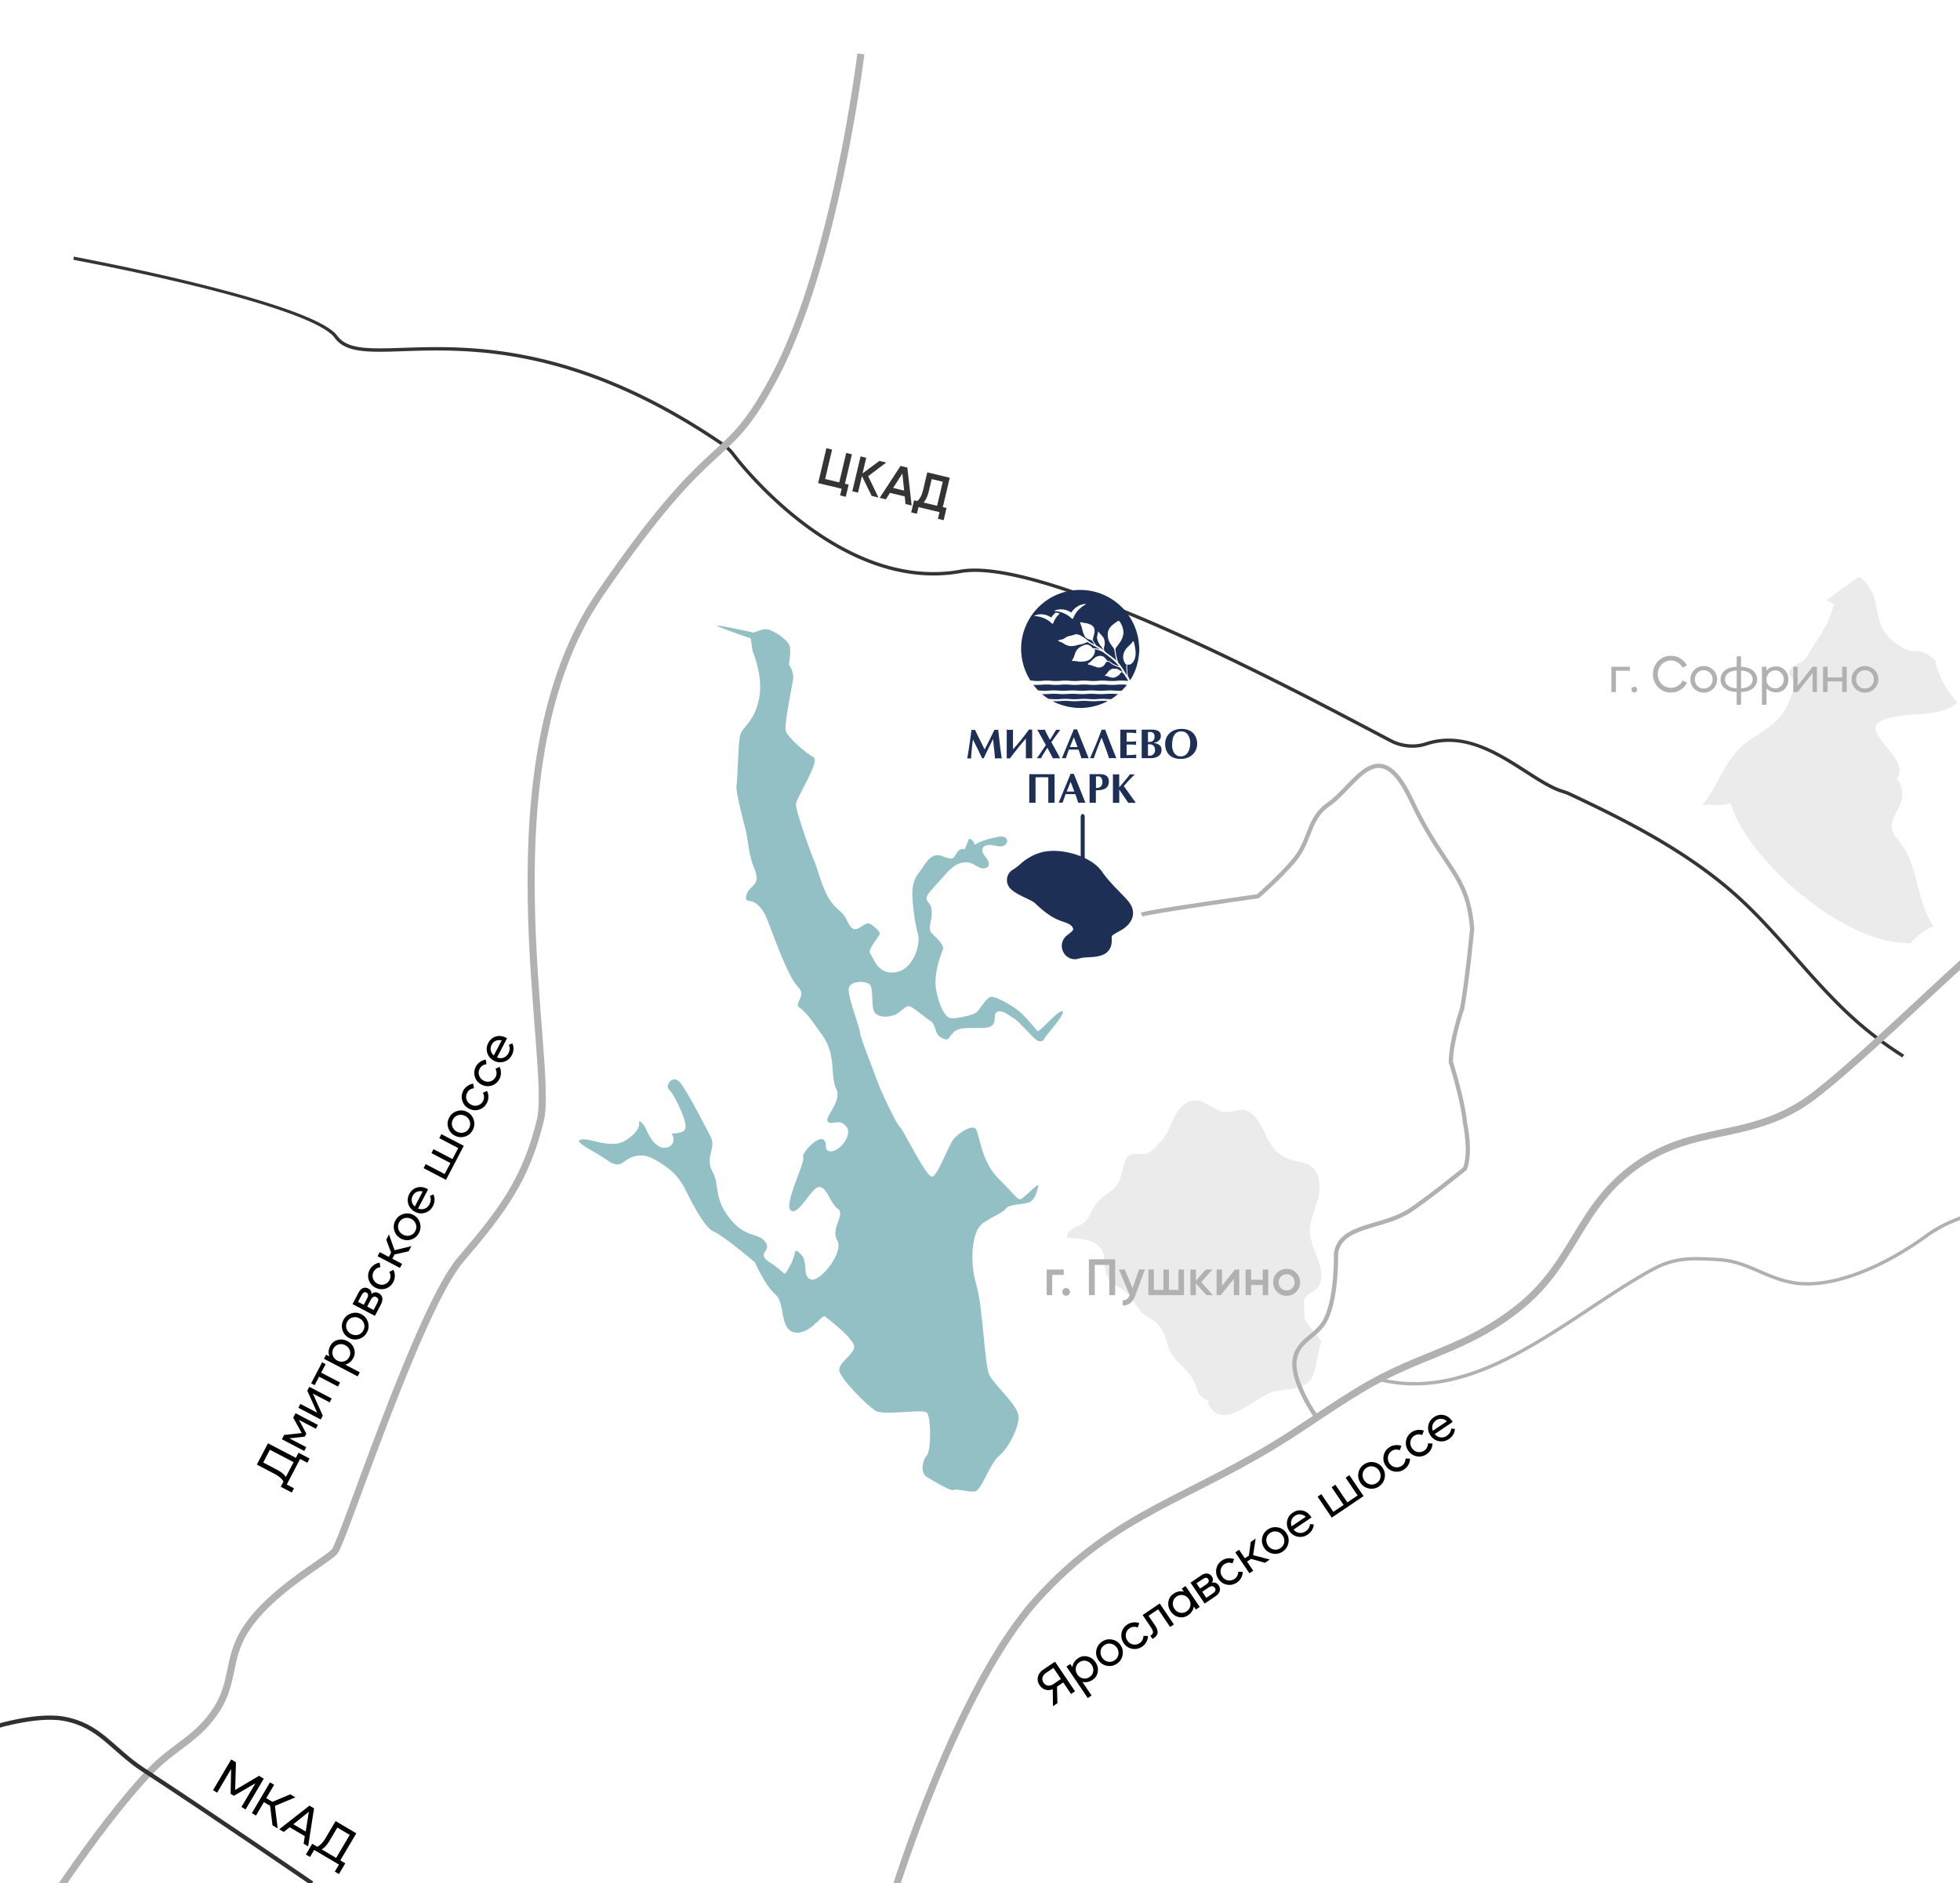 <svg width="691" height="664" fill="none" xmlns="http://www.w3.org/2000/svg"><g clip-path="url(#clip0_0_1818)"><path d="M426.549 493.934c-5.126-1.269-4.11-4.716-6.331-8.222-2.206-3.482-5.844-5.556-7.567-9.058-1.498-3.049-1.47-5.941-3.836-8.993-2.014-2.597-5.033-3.374-6.833-5.522-3.123-3.728-1.765-4.409-6.12-7.333-3.713-2.492-4.388-1.603-5.875-5.993-1.198-3.537.379-6.918-2.973-9.808-2.831-2.441-7.638-2.269-10.962-2.7.2-3.412 3.936-3.359 6.061-5.2 2.587-2.241 2.524-4.649 4.624-7.143 2.333-2.771 5.552-3.536 7.668-7.123 1.234-2.092 1.644-7.837 3.32-9.2 1.906-1.548 4.934-.192 7.047-1.023 1.264-.497 4.812-4.421 5.66-5.598 3.038-4.219 4.013-12.318 10.592-13.036 3.489-.379 7.113 3.669 10.656 4.062 3.527.392 5.903-2.132 9.245.314 4.934 3.609 4.947 11.074 10.994 15.073 5.386 3.56 10.553.688 12.763 7.465 1.99 6.102-2.119 12.02-2.818 17.753-.85 6.996 6.375 14.464 3.199 20.619-1.079 2.089-4.25 2.357-5.425 5.304.179-.448.323 6.478.074 5.757.846 2.451 4.127 5.912 6.192 8.5-1.474 3.99-1.721 10.261-3.604 13.286-2.493 4.007-8.912 3.487-13.159 4.473-5.893 1.367-19.047 15.438-23.392 3.671l.8-.325zM646.55 212.971c-2.177 8.693-5.676 11.54-9.493 18.581-1.145 2.114-4.758 2.57-6.057 4.755-1.246 2.099 2.607 3.829 2.196 4.737-1.092 2.421-2.143 6.1-3.667 8.869-3.774 6.854-11.54 9.099-16.702 14.478-5.6 5.834-7.492 13.24-12.719 19.616 3.263-.729 6.537.514 10.037-.879 5.879 21.664 50.264 59.95 73.794 46.655-9.576-11.419-6.298-23.945-15.227-34.241-6.434-7.42 6.713-11.293 0-21.042 5.409-6.813-13.502-16.437-5.526-20.318 7.885-3.838 19.856-.419 26.897-6.389-1.036-1.561-4.012-4.562-4.379-6.361.403 1.982-4.997-10.134-2.793-7.794-5.924-6.29-6.944-2.457-11.832-5.105-13.946-7.558-5.152-16.821-15.595-25.253-3.898 2.621-7.719 5.546-11.559 8.352l2.625 1.339z" fill="#EBEBEB"/><path fill-rule="evenodd" clip-rule="evenodd" d="M654.854 361.153c10.756 9.335 22.857 16.528 35.646 22.468v-1.32c-12.519-5.855-24.354-12.926-34.872-22.054-8.06-6.997-15.267-15.171-22.235-23.076l-.01-.011-.064-.072c-6.387-7.242-12.991-14.729-20.259-21.319-17.851-16.186-40.157-27.305-59.663-36.454-.803-.376-1.64-.646-2.498-.911-3.714-1.151-8-3.907-12.539-6.826l-.005-.004c-9.916-6.375-22.253-14.308-35.753-9.86-3.881 1.28-8.267.883-12.034-1.082a2707.03 2707.03 0 01-6.407-3.371c-31.943-16.836-116.804-61.561-145.674-56.388-42.327 7.583-77.899-38.923-79.393-40.906a16.97 16.97 0 00-3.98-3.811c-52.039-35.554-90.215-34.285-113.026-33.52l-.054.002c-11.769.388-19.546.644-23.113-4.251-7.814-10.724-75.593-25.438-116.303-32.064v1.172c40.475 6.546 107.649 21.033 115.347 31.598 3.941 5.411 11.986 5.146 24.164 4.737 22.674-.757 60.603-2.019 112.319 33.316a15.759 15.759 0 013.7 3.542c1.511 2.009 37.499 49.065 80.548 41.364 28.466-5.087 113.072 39.483 144.915 56.269 2.422 1.276 4.572 2.409 6.412 3.371 4.045 2.114 8.763 2.535 12.947 1.158 12.97-4.273 24.542 3.169 34.751 9.735 4.608 2.965 8.962 5.763 12.83 6.962.847.262 1.609.507 2.344.85 19.43 9.114 41.643 20.185 59.367 36.259 7.244 6.57 13.848 14.057 20.233 21.299l.056.064c6.982 7.916 14.199 16.099 22.303 23.134z" fill="#343434"/><path d="M708.322 429.375c-1.938-.798-3.888-1.339-5.845-1.474-6.387-.437-16.952 3.885-22.814 8.194-13.577 9.987-33.417 19.593-48.381 16.598-4.252-.851-7.806-2.391-11.241-3.878-4.487-1.945-8.726-3.783-14.316-4.112-8.661-.513-14.918-.882-22.683 3.331-7.164 3.889-14.412 8.687-22.086 13.768-23.829 15.78-48.469 32.094-75.566 24.961l.297-1.15c26.579 6.999 50.995-9.169 74.605-24.804 7.696-5.095 14.965-9.908 22.176-13.82 8.062-4.377 14.461-3.998 23.321-3.475 5.798.342 10.336 2.307 14.722 4.208 3.377 1.466 6.868 2.979 10.998 3.804 14.584 2.918 34.072-6.554 47.444-16.389 6.006-4.418 16.733-8.893 23.598-8.422 2.176.15 4.319.759 6.432 1.648l-.661 1.012zm-339.319 18.238h6.012v1.878h-4.072v7.154h-1.94v-9.032zm6.874 6.54c.37 0 .687.132.951.398.264.265.393.584.393.955 0 .374-.129.694-.393.961a1.3 1.3 0 01-.951.396 1.3 1.3 0 01-.952-.396 1.315 1.315 0 01-.393-.961c0-.371.126-.69.384-.955.258-.266.577-.398.961-.398zm8.021-10.152h9.244v12.645h-2.065v-10.659h-5.114v10.659h-2.065v-12.645zm15.379 10.187l2.298-6.577h2.063l-3.447 9.324c-.417 1.144-1.003 1.997-1.755 2.562-.755.568-1.63.823-2.621.765v-1.826c1.148.07 1.943-.507 2.385-1.738l.055-.126-3.769-8.961h2.063l2.728 6.577zm16.205.614v-7.19h1.937v9.035h-12.562v-9.035h1.94v7.19h3.373v-7.19h1.939v7.19h3.373zm8.022-2.763l4.092 4.607h-2.314l-3.68-4.171v4.171h-1.937v-9.032h1.937v3.989l3.483-3.989h2.369l-3.95 4.425zm7.307 1.301l4.594-5.726h1.489v9.032h-1.903V450.9l-4.595 5.746h-1.488v-9.032h1.903v5.726zm14.372-2.131v-3.597h1.94v9.032h-1.94v-3.594h-4.109v3.594h-1.94v-9.032h1.94v3.597h4.109zm5.619.92c0 .819.267 1.498.808 2.041.536.544 1.203.813 1.991.813.789 0 1.455-.269 1.992-.813.537-.543.807-1.222.807-2.041 0-.82-.27-1.497-.807-2.041-.537-.543-1.203-.813-1.992-.813-.788 0-1.455.27-1.991.813-.541.544-.808 1.221-.808 2.041zm2.799 4.751c-1.328 0-2.446-.457-3.357-1.372-.921-.927-1.382-2.053-1.382-3.379s.461-2.452 1.382-3.379c.911-.911 2.029-1.372 3.357-1.372 1.329 0 2.446.461 3.355 1.372.923.927 1.384 2.053 1.384 3.379s-.461 2.452-1.384 3.379c-.909.915-2.026 1.372-3.355 1.372z" fill="#B1B1B1"/><path d="M300.337 160.183l-2.449 10.37 1.307.311-1.013 4.291-2.007-.48.556-2.356-8.294-1.983 2.904-12.304 2.01.482-2.449 10.37 4.978 1.191 2.45-10.37 2.007.478zm5.74 7.706l3.628 7.532-2.394-.571-3.435-7.004-1.384 5.853-2.007-.482 2.906-12.3 2.007.478-1.304 5.518 5.948-4.407 2.394.571-6.359 4.812zm12.049-.944l-3.25 5.092 3.879.926-.629-6.018zm3.275 11.276l-2.161-.519-.273-2.682-5.202-1.243-1.44 2.271-2.184-.522 7.337-11.242 2.413.577 1.51 13.36zm4.195-1.041l4.785 1.145 1.997-8.474-3.91-.936-1.01 4.273c-.429 1.829-1.049 3.16-1.862 3.992zm9.241-8.747l-2.449 10.37 1.31.314-1.013 4.29-2.007-.482.553-2.356-7.421-1.774-.553 2.357-2.01-.479 1.012-4.291 1.137.27c.93-.752 1.62-2.08 2.068-3.98l1.448-6.132 7.925 1.893z" fill="#343434"/><g filter="url(#filter0_f_0_1818)"><circle cx="125.5" cy="673.5" r="20.5" fill="#fff"/></g><g filter="url(#filter1_f_0_1818)"><circle cx="313.5" cy="670.5" r="20.5" fill="#fff"/></g><g filter="url(#filter2_f_0_1818)"><circle cx="16.5" cy="664.5" r="20.5" fill="#fff"/></g><g filter="url(#filter3_f_0_1818)"><circle cx="642.5" cy="652.5" r="20.5" fill="#fff"/></g><g filter="url(#filter4_f_0_1818)"><circle cx=".5" cy="608.5" r="20.5" fill="#fff"/></g><g filter="url(#filter5_f_0_1818)"><circle cx="-4.5" cy="555.5" r="20.5" fill="#fff"/></g><g filter="url(#filter6_f_0_1818)"><circle cx="687.5" cy="384.5" r="20.5" fill="#fff"/></g><g filter="url(#filter7_f_0_1818)"><circle cx="689.5" cy="345.5" r="20.5" fill="#fff"/></g><g filter="url(#filter8_f_0_1818)"><ellipse cx="-18" cy="360.5" rx="39" ry="184.5" fill="#fff"/></g><g filter="url(#filter9_f_0_1818)"><circle cx="687.5" cy="131.5" r="20.5" fill="#fff"/></g><g filter="url(#filter10_f_0_1818)"><circle cx="5.5" cy="89.5" r="20.5" fill="#fff"/></g><g filter="url(#filter11_f_0_1818)"><circle cx="308.5" cy=".5" r="20.5" fill="#fff"/></g><path d="M75.102 631.197l6.406-10.85 1.674.989-.27 9.769 8.392-4.974 1.69.998-6.407 10.85-1.472-.87 4.932-8.354-7.594 4.4-1.147-.677.176-8.759-4.924 8.339-1.457-.861zm13.683 8.08l6.406-10.85 1.457.86-2.782 4.712 2.186 1.29 6.285-2.644 1.798 1.062-7.215 3.015.98 7.936-1.83-1.08-.842-6.894-2.185-1.29-2.8 4.743-1.458-.86zm9.65 5.697l10.654-8.342 1.627.961-2.081 13.403-1.597-.942.42-2.658-5.317-3.139-2.109 1.66-1.596-.943zm4.983-1.782l4.355 2.572 1.124-6.967-5.479 4.395zm4.423 10.68l2.233-3.782 1.783 1.053c1.023-.483 2.005-1.52 2.944-3.111l3.515-5.952 7.3 4.31-5.637 9.548 1.751 1.034-2.233 3.782-1.457-.86 1.465-2.48-8.742-5.161-1.465 2.48-1.457-.861zm5.566-1.814l5.099 3.011 4.796-8.122-4.371-2.581-2.673 4.526c-.939 1.591-1.89 2.647-2.851 3.166zm254.36-63.356l4.174-2.824 7.06 10.436-1.401.948-2.744-4.055-2.221 1.502.164 5.801-1.58 1.069-.076-5.991c-.87.342-1.723.398-2.56.167-.834-.247-1.519-.768-2.057-1.563-.646-.954-.844-1.943-.595-2.967.25-1.023.861-1.864 1.836-2.523zm6.262 3.282l-2.642-3.906-2.669 1.805c-.626.424-1.017.949-1.172 1.576-.156.627-.035 1.233.361 1.82.397.586.915.924 1.555 1.013.64.089 1.272-.079 1.899-.502l2.668-1.806zm9.467 6.722l-7.515-11.107 1.342-.907.747 1.103c.161-1.283.838-2.327 2.03-3.134 1.004-.679 2.093-.88 3.266-.602 1.177.262 2.128.93 2.854 2.003.72 1.064.986 2.195.797 3.394-.185 1.183-.779 2.114-1.783 2.793-1.173.794-2.391 1.038-3.654.734l3.257 4.816-1.341.907zm-1.68-6.948c.823.168 1.593.009 2.308-.475.716-.484 1.144-1.136 1.285-1.955.134-.83-.048-1.613-.545-2.348-.505-.746-1.163-1.205-1.977-1.38-.82-.184-1.587-.034-2.303.45s-1.146 1.145-1.29 1.981c-.144.836.033 1.622.531 2.358.497.735 1.161 1.192 1.991 1.369zm13.947-8.175c-.244 1.267-.908 2.266-1.991 2.999-1.084.733-2.259.977-3.525.733s-2.263-.903-2.989-1.977c-.733-1.083-.977-2.258-.733-3.524.245-1.267.909-2.266 1.992-2.999 1.083-.733 2.258-.978 3.525-.733 1.276.237 2.281.898 3.014 1.981.726 1.074.962 2.247.707 3.52zm-2.808 1.792c.732-.481 1.175-1.143 1.329-1.987.158-.859-.019-1.667-.53-2.422-.511-.756-1.19-1.224-2.037-1.404-.846-.181-1.637-.022-2.373.475-.735.498-1.177 1.173-1.324 2.026-.138.846.049 1.647.56 2.403.511.755 1.19 1.223 2.037 1.404.84.17 1.619.005 2.338-.495zm9.698-4.801c-1.094.74-2.265.989-3.515.748-1.256-.251-2.251-.918-2.984-2.002-.733-1.083-.982-2.255-.748-3.514.235-1.26.899-2.26 1.992-2.999a4.492 4.492 0 012.091-.763 4.639 4.639 0 012.169.249l-.559 1.552c-.981-.423-1.926-.342-2.834.244-.725.491-1.165 1.158-1.319 2.001-.144.836.032 1.622.53 2.358.498.735 1.158 1.186 1.981 1.354.833.161 1.616.001 2.348-.48.428-.289.755-.663.981-1.12.237-.464.347-.944.33-1.44l1.608.064a4.63 4.63 0 01-.575 2.105 4.62 4.62 0 01-1.496 1.643zm4.169-3.06c-.218.148-.39.257-.516.328l-.757-1.118c.593-.344.902-.733.926-1.17.033-.442-.215-1.057-.747-1.842l-2.894-4.279 6.023-4.074 4.992 7.38-1.327.897-4.215-6.232-3.385 2.29 2.239 3.31c.686 1.013 1.002 1.887.947 2.619-.052.716-.48 1.346-1.286 1.891zm12.019-8c-1.003.679-2.094.887-3.27.626-1.174-.278-2.12-.949-2.84-2.013-.726-1.073-.997-2.201-.812-3.384.189-1.2.785-2.139 1.789-2.818 1.192-.807 2.414-1.047 3.664-.719l-.746-1.103 1.342-.908 4.992 7.38-1.342.908-.736-1.089c-.188 1.286-.868 2.326-2.041 3.12zm-2.792-.915c.824.167 1.593.009 2.309-.475.715-.484 1.149-1.139 1.299-1.966.144-.836-.032-1.622-.53-2.358-.497-.735-1.161-1.192-1.991-1.369-.83-.178-1.603-.024-2.318.46-.716.484-1.146 1.144-1.29 1.981-.144.836.033 1.622.53 2.358.498.735 1.161 1.191 1.991 1.369zm8.66-3.207l-4.992-7.38 3.742-2.532c.775-.524 1.493-.749 2.152-.673.67.068 1.206.401 1.609.997.532.785.537 1.542.016 2.272 1.013-.28 1.822.027 2.427.922.424.626.543 1.284.358 1.974-.182.674-.695 1.296-1.54 1.868l-3.772 2.552zm-1.623-5.291l2.087-1.412c.477-.323.781-.645.912-.965.131-.32.072-.665-.177-1.032-.376-.557-1.041-.512-1.996.133l-2.087 1.412 1.261 1.864zm2.199 3.25l2.117-1.432c.556-.377.907-.715 1.051-1.016.148-.317.097-.66-.152-1.027-.269-.398-.588-.602-.957-.613-.37-.011-.828.169-1.375.539l-2.117 1.432 1.433 2.117zm10.781-5.382c-1.093.74-2.264.989-3.514.748-1.257-.251-2.251-.918-2.984-2.002-.733-1.083-.982-2.255-.748-3.514.234-1.26.898-2.26 1.992-2.999a4.492 4.492 0 012.091-.763 4.626 4.626 0 012.169.25l-.559 1.551c-.981-.423-1.926-.341-2.834.244-.726.491-1.165 1.158-1.319 2.001-.144.836.032 1.622.53 2.358.497.735 1.158 1.187 1.981 1.354.833.161 1.616.001 2.348-.48.428-.289.755-.663.981-1.12.237-.464.347-.944.33-1.44l1.608.064a4.637 4.637 0 01-.575 2.106 4.628 4.628 0 01-1.497 1.642zm4.427-3.255l-4.993-7.38 1.342-.908 2.037 3.012 1.417-.958.661-4.837 1.729-1.17-.909 5.852 5.902 1.528-1.7 1.149-4.907-1.374-1.416.958 2.179 3.22-1.342.908zm13.726-10.677c-.244 1.266-.908 2.266-1.991 2.999-1.084.733-2.259.977-3.525.733-1.266-.245-2.263-.903-2.989-1.977-.733-1.083-.977-2.258-.733-3.525.245-1.266.909-2.266 1.992-2.999 1.083-.732 2.258-.977 3.525-.732 1.276.237 2.281.898 3.013 1.981.727 1.074.963 2.247.708 3.52zm-2.808 1.791c.732-.481 1.175-1.143 1.329-1.986.157-.859-.019-1.667-.53-2.422-.511-.756-1.19-1.224-2.037-1.404-.846-.181-1.638-.023-2.373.475-.736.498-1.177 1.173-1.324 2.026-.138.846.049 1.647.56 2.402.511.756 1.19 1.224 2.037 1.404.84.171 1.619.006 2.338-.495zm4.349-12.482c1.083-.733 2.211-.982 3.384-.747 1.167.225 2.151.899 2.955 2.022.114.169.2.306.257.413l-6.306 4.266c.553.669 1.222 1.057 2.004 1.165.793.101 1.533-.081 2.218-.545.974-.659 1.493-1.509 1.556-2.551l1.313.111a4.012 4.012 0 01-.595 2.011 5.166 5.166 0 01-1.537 1.583c-1.063.719-2.225.962-3.485.727-1.256-.251-2.244-.908-2.964-1.972-.746-1.103-1.009-2.273-.787-3.509.231-1.243.893-2.234 1.987-2.974zm.756 1.118c-.616.417-1.029.964-1.237 1.641-.198.67-.166 1.351.099 2.041l4.964-3.358c-.552-.496-1.171-.78-1.858-.851-.676-.079-1.332.097-1.968.527zm12.994.62l-4.993-7.38 1.327-.898 4.226 6.247 3.623-2.451-4.226-6.247 1.312-.887 4.226 6.247 3.623-2.451-4.226-6.247 1.327-.898 4.992 7.38-11.211 7.585zm18.647-14.006c-.244 1.266-.908 2.266-1.991 2.999-1.084.732-2.259.977-3.525.732-1.266-.244-2.263-.903-2.989-1.976-.733-1.084-.977-2.259-.733-3.525.245-1.266.908-2.266 1.992-2.999 1.083-.733 2.258-.977 3.525-.733 1.276.238 2.28.898 3.013 1.982.727 1.073.963 2.246.708 3.52zm-2.808 1.791c.732-.481 1.175-1.143 1.329-1.986.157-.86-.019-1.667-.53-2.423-.512-.755-1.19-1.223-2.037-1.404-.847-.18-1.638-.022-2.373.476-.736.497-1.177 1.172-1.324 2.026-.138.846.049 1.647.56 2.402.511.755 1.19 1.223 2.037 1.404.839.171 1.619.006 2.338-.495zm9.698-4.8c-1.094.739-2.265.988-3.515.747-1.257-.251-2.251-.918-2.984-2.001-.733-1.084-.982-2.255-.748-3.515.235-1.26.898-2.259 1.992-2.999a4.503 4.503 0 012.091-.763 4.64 4.64 0 012.169.25l-.559 1.551c-.981-.422-1.926-.341-2.834.244-.725.491-1.165 1.158-1.319 2.001-.144.837.032 1.622.53 2.358.498.735 1.158 1.187 1.981 1.354.833.161 1.616.001 2.348-.48.428-.289.755-.662.981-1.12.237-.464.347-.944.33-1.44l1.608.064a4.637 4.637 0 01-.575 2.106 4.637 4.637 0 01-1.496 1.643zm7.92-5.359c-1.093.74-2.265.989-3.515.748-1.256-.251-2.251-.918-2.984-2.002-.733-1.083-.982-2.254-.748-3.514.235-1.26.899-2.259 1.992-2.999a4.503 4.503 0 012.092-.763 4.637 4.637 0 012.168.25l-.559 1.551c-.981-.423-1.926-.341-2.834.244-.725.491-1.165 1.158-1.319 2.001-.144.836.033 1.622.53 2.358.498.735 1.158 1.187 1.981 1.354.834.161 1.616.001 2.349-.48.427-.289.754-.662.981-1.12.236-.464.346-.944.329-1.44l1.608.064a4.624 4.624 0 01-.575 2.106 4.625 4.625 0 01-1.496 1.642zm2.571-13.04c1.083-.733 2.212-.982 3.385-.747 1.166.225 2.151.899 2.954 2.022.114.169.2.307.258.413l-6.307 4.266c.554.669 1.222 1.057 2.005 1.165.793.101 1.532-.08 2.218-.544.974-.659 1.492-1.51 1.555-2.552l1.314.111a4.022 4.022 0 01-.595 2.011 5.166 5.166 0 01-1.537 1.583c-1.064.719-2.225.962-3.485.727-1.257-.251-2.245-.908-2.964-1.972-.746-1.103-1.009-2.273-.788-3.509.232-1.243.894-2.234 1.987-2.974zm.757 1.118c-.617.417-1.029.964-1.237 1.641-.199.671-.166 1.351.098 2.042l4.965-3.359c-.553-.496-1.172-.779-1.858-.851-.676-.079-1.332.097-1.968.527z" fill="#000"/><path d="M574.614 235.09v1.404H569.7V244h-1.62v-8.91h6.534zm2.265 8.766a1.016 1.016 0 01-.72.288c-.276 0-.516-.096-.72-.288a1.038 1.038 0 01-.288-.738c0-.264.096-.492.288-.684.204-.192.444-.288.72-.288.276 0 .516.096.72.288.204.192.306.42.306.684 0 .288-.102.534-.306.738zm12.223.324c-1.788 0-3.294-.63-4.518-1.89-1.224-1.26-1.836-2.79-1.836-4.59 0-1.8.612-3.33 1.836-4.59 1.224-1.26 2.724-1.89 4.5-1.89 1.224 0 2.334.312 3.33.936a6.24 6.24 0 012.304 2.466l-1.53.774a4.662 4.662 0 00-1.692-1.818 4.383 4.383 0 00-2.394-.684c-1.308 0-2.412.468-3.312 1.404-.888.924-1.332 2.058-1.332 3.402 0 1.344.444 2.484 1.332 3.42.9.924 2.004 1.386 3.312 1.386.876 0 1.68-.228 2.412-.684a4.715 4.715 0 001.692-1.872l1.548.774a6.423 6.423 0 01-2.322 2.52c-.996.624-2.106.936-3.33.936zm14.875-1.332c-.912.912-2.022 1.368-3.33 1.368-1.308 0-2.418-.456-3.33-1.368-.912-.912-1.368-2.016-1.368-3.312 0-1.308.456-2.418 1.368-3.33.912-.912 2.022-1.368 3.33-1.368 1.308 0 2.418.456 3.33 1.368.924.912 1.386 2.022 1.386 3.33 0 1.296-.462 2.4-1.386 3.312zm-3.33-.09c.876.012 1.614-.288 2.214-.9.612-.624.918-1.392.918-2.304 0-.912-.3-1.68-.9-2.304-.6-.624-1.344-.936-2.232-.936-.888 0-1.632.312-2.232.936-.588.624-.882 1.392-.882 2.304 0 .912.3 1.68.9 2.304.6.612 1.338.912 2.214.9zm18.841-3.186c0 1.188-.462 2.196-1.386 3.024-.912.828-2.34 1.296-4.284 1.404v4.5h-1.548V244c-1.944-.108-3.378-.576-4.302-1.404-.924-.828-1.386-1.836-1.386-3.024 0-1.2.462-2.22 1.386-3.06.924-.84 2.358-1.314 4.302-1.422v-3.69h1.548v3.69c1.932.108 3.36.582 4.284 1.422.924.84 1.386 1.86 1.386 3.06zm-11.322 0c0 .84.336 1.548 1.008 2.124.672.564 1.704.9 3.096 1.008v-6.3c-1.392.108-2.424.45-3.096 1.026-.672.576-1.008 1.29-1.008 2.142zm5.652 3.132c1.392-.108 2.424-.444 3.096-1.008.672-.576 1.008-1.284 1.008-2.124 0-.852-.336-1.566-1.008-2.142-.672-.576-1.704-.918-3.096-1.026v6.3zm7.348 5.796v-13.41h1.62v1.332c.852-.972 1.998-1.458 3.438-1.458 1.212 0 2.226.444 3.042 1.332.828.876 1.242 1.962 1.242 3.258 0 1.284-.414 2.37-1.242 3.258-.816.876-1.83 1.314-3.042 1.314-1.416 0-2.562-.48-3.438-1.44v5.814h-1.62zm2.502-6.696c.588.6 1.314.9 2.178.9.864 0 1.584-.3 2.16-.9.576-.612.864-1.362.864-2.25 0-.9-.288-1.65-.864-2.25-.576-.612-1.296-.918-2.16-.918-.864 0-1.59.306-2.178.918-.588.612-.882 1.362-.882 2.25 0 .888.294 1.638.882 2.25zm15.359-6.714h1.53V244h-1.53v-6.696L633.753 244h-1.53v-8.91h1.53v6.696l5.274-6.696zm10.44 0h1.602V244h-1.602v-3.762h-5.148V244h-1.602v-8.91h1.602v3.762h5.148v-3.762zm11.357 7.758c-.912.912-2.022 1.368-3.33 1.368-1.308 0-2.418-.456-3.33-1.368-.912-.912-1.368-2.016-1.368-3.312 0-1.308.456-2.418 1.368-3.33.912-.912 2.022-1.368 3.33-1.368 1.308 0 2.418.456 3.33 1.368.924.912 1.386 2.022 1.386 3.33 0 1.296-.462 2.4-1.386 3.312zm-3.33-.09c.876.012 1.614-.288 2.214-.9.612-.624.918-1.392.918-2.304 0-.912-.3-1.68-.9-2.304-.6-.624-1.344-.936-2.232-.936-.888 0-1.632.312-2.232.936-.588.624-.882 1.392-.882 2.304 0 .912.3 1.68.9 2.304.6.612 1.338.912 2.214.9z" fill="#B1B1B1"/><path d="M102.866 526.243l-3.892-2.034.958-1.835c-.535-.997-1.621-1.923-3.259-2.779l-6.126-3.202 3.927-7.514 9.827 5.136.942-1.802 3.893 2.034-.784 1.5-2.552-1.334-4.703 8.997 2.553 1.334-.784 1.499zm-2.1-5.464l2.743-5.248-8.36-4.369-2.35 4.499 4.658 2.434c1.638.856 2.741 1.751 3.309 2.684zm3.415-22.506l7.897 4.127-.709 1.356-5.966-3.118 2.602 4.853-.542 1.037-5.438.611 5.951 3.11-.701 1.34-7.896-4.127.8-1.532 6.187-.646-2.993-5.464.808-1.547zm4.155-7.949l.709-1.356 7.896 4.127-.709 1.356-5.934-3.102 3.491 7.776-.708 1.356-7.897-4.127.709-1.356 5.934 3.102-3.491-7.776zm5.226-10l1.244.65-1.567 3 6.652 3.476-.742 1.42-6.652-3.477-1.567 2.999-1.245-.65 3.877-7.418zm12.537 4.965l-11.885-6.212.75-1.436 1.181.617c-.467-1.205-.367-2.446.3-3.722.561-1.074 1.425-1.767 2.59-2.079 1.159-.328 2.314-.192 3.462.409 1.138.594 1.909 1.464 2.312 2.609.399 1.129.317 2.231-.244 3.305-.656 1.255-1.612 2.048-2.869 2.38l5.153 2.693-.75 1.436zm-4.776-5.319c.804-.243 1.406-.748 1.807-1.514.4-.765.467-1.542.202-2.331-.275-.794-.806-1.396-1.593-1.808-.798-.417-1.596-.509-2.395-.276-.809.227-1.414.723-1.814 1.489-.4.766-.465 1.551-.195 2.355.27.805.799 1.413 1.586 1.824.786.412 1.587.498 2.402.261zm8.398-13.815c.386 1.231.276 2.426-.33 3.585-.606 1.159-1.524 1.932-2.755 2.318-1.23.386-2.42.278-3.569-.322-1.159-.606-1.931-1.524-2.317-2.755-.386-1.231-.276-2.425.33-3.585.606-1.159 1.524-1.931 2.755-2.317 1.236-.397 2.434-.292 3.593.314 1.148.6 1.913 1.521 2.293 2.762zm-1.622 2.91c.416-.771.492-1.564.228-2.379-.27-.832-.809-1.459-1.617-1.881-.808-.422-1.628-.512-2.459-.27-.831.243-1.452.758-1.863 1.545-.411.787-.48 1.591-.204 2.412.28.81.825 1.426 1.633 1.849.808.422 1.628.512 2.459.269.82-.248 1.428-.763 1.823-1.545zm4.083-5.13l-7.897-4.128 2.093-4.004c.433-.829.958-1.367 1.575-1.614.621-.257 1.251-.219 1.89.115.84.439 1.204 1.103 1.091 1.992.759-.727 1.617-.841 2.574-.34.67.35 1.088.872 1.252 1.568.16.679.003 1.471-.469 2.375l-2.109 4.036zm-3.94-3.887l1.167-2.234c.267-.51.382-.938.345-1.282-.036-.344-.252-.619-.645-.825-.596-.311-1.16.044-1.694 1.065l-1.167 2.233 1.994 1.043zm3.478 1.817l1.184-2.265c.311-.596.459-1.06.443-1.393-.02-.349-.227-.627-.621-.832-.425-.223-.803-.251-1.134-.085-.33.166-.648.541-.954 1.126l-1.184 2.265 2.266 1.184zm6.937-9.853c-.612 1.17-1.525 1.945-2.739 2.326-1.225.375-2.418.26-3.577-.346-1.159-.606-1.934-1.519-2.326-2.739-.391-1.22-.281-2.415.33-3.585a4.508 4.508 0 011.479-1.664 4.643 4.643 0 012.028-.809l.244 1.631c-1.064.093-1.857.613-2.379 1.559-.405.776-.476 1.572-.212 2.388.27.804.799 1.412 1.586 1.823.787.412 1.582.496 2.387.253.809-.254 1.422-.767 1.839-1.537.239-.458.349-.941.332-1.452a2.923 2.923 0 00-.393-1.424l1.445-.706c.332.66.496 1.369.494 2.126a4.64 4.64 0 01-.538 2.156zm2.351-4.966l-7.896-4.127.75-1.436 3.223 1.684.792-1.515-1.714-4.572.967-1.85 1.977 5.583 5.92-1.456-.95 1.819-4.972 1.118-.792 1.515 3.446 1.801-.751 1.436zm7.017-15.912c.385 1.231.275 2.426-.33 3.585-.606 1.159-1.525 1.932-2.755 2.318-1.231.386-2.421.278-3.569-.322-1.159-.606-1.932-1.524-2.318-2.755-.386-1.23-.276-2.425.33-3.585.606-1.159 1.524-1.931 2.755-2.317 1.236-.397 2.434-.292 3.593.314 1.149.6 1.913 1.521 2.294 2.762zm-1.623 2.91c.417-.771.493-1.564.228-2.379-.269-.832-.808-1.459-1.616-1.881-.809-.422-1.628-.512-2.459-.27-.831.243-1.452.758-1.864 1.545-.411.787-.479 1.591-.204 2.412.281.81.825 1.426 1.633 1.849.809.422 1.628.512 2.459.269.821-.248 1.428-.763 1.823-1.545zm-2.095-13.051c.606-1.16 1.481-1.914 2.625-2.264 1.134-.355 2.321-.229 3.56.378.181.095.322.175.423.241l-3.527 6.748c.805.326 1.577.35 2.317.074.746-.287 1.311-.798 1.694-1.532.545-1.042.598-2.037.159-2.984l1.209-.526a4.02 4.02 0 01.43 2.053 5.165 5.165 0 01-.602 2.123c-.595 1.138-1.502 1.903-2.722 2.294-1.225.375-2.407.265-3.545-.329-1.18-.617-1.966-1.522-2.358-2.716-.387-1.204-.274-2.39.337-3.56zm1.197.625c-.345.659-.448 1.337-.31 2.031.143.685.495 1.268 1.055 1.75l2.777-5.312c-.722-.174-1.402-.13-2.04.133-.632.251-1.126.717-1.482 1.398zm11.732-5.62l-7.897-4.127.742-1.42 6.684 3.493 2.026-3.876-6.684-3.494.734-1.403 6.684 3.493 2.026-3.876-6.684-3.494.742-1.42 7.896 4.127-6.269 11.997zm9.768-21.178c.386 1.231.276 2.426-.33 3.585-.606 1.159-1.524 1.932-2.755 2.318-1.231.386-2.42.278-3.569-.322-1.159-.606-1.932-1.524-2.317-2.755-.386-1.23-.276-2.425.33-3.585.605-1.159 1.524-1.931 2.754-2.317 1.237-.397 2.434-.292 3.594.314 1.148.6 1.913 1.521 2.293 2.762zm-1.622 2.91c.416-.771.492-1.564.228-2.379-.27-.832-.809-1.459-1.617-1.881-.808-.422-1.628-.512-2.459-.27-.831.243-1.452.758-1.863 1.545-.412.787-.48 1.591-.205 2.412.281.81.826 1.426 1.634 1.849.808.422 1.628.512 2.459.269.82-.248 1.428-.763 1.823-1.545zm6.258-8.827c-.611 1.169-1.524 1.945-2.738 2.326-1.226.375-2.418.259-3.577-.346-1.159-.606-1.935-1.519-2.326-2.739s-.281-2.415.33-3.585a4.5 4.5 0 011.479-1.664 4.632 4.632 0 012.027-.809l.245 1.63c-1.064.094-1.857.614-2.379 1.56-.406.776-.476 1.572-.212 2.387.27.805.799 1.413 1.586 1.824.787.411 1.582.495 2.386.252.81-.254 1.423-.766 1.839-1.537.239-.457.35-.941.332-1.451a2.91 2.91 0 00-.393-1.424l1.446-.707a4.63 4.63 0 01.493 2.126 4.632 4.632 0 01-.538 2.157zm4.43-8.475c-.612 1.17-1.525 1.945-2.739 2.326-1.225.375-2.417.26-3.577-.346-1.159-.606-1.934-1.519-2.326-2.739-.391-1.22-.281-2.415.33-3.585a4.508 4.508 0 011.479-1.664 4.631 4.631 0 012.028-.809l.244 1.63c-1.064.094-1.857.614-2.379 1.56-.405.776-.476 1.572-.212 2.387.27.805.799 1.413 1.586 1.824.787.412 1.582.496 2.387.252.809-.253 1.422-.766 1.839-1.537.239-.457.349-.941.332-1.451a2.912 2.912 0 00-.393-1.424l1.445-.707c.332.661.496 1.37.494 2.127a4.643 4.643 0 01-.538 2.156zm-3.925-12.699c.606-1.159 1.481-1.914 2.625-2.263 1.134-.356 2.321-.23 3.56.377.181.095.322.175.423.242l-3.527 6.747c.804.326 1.577.351 2.317.074.746-.287 1.311-.797 1.694-1.531.545-1.042.598-2.037.159-2.984l1.209-.526c.321.628.465 1.312.43 2.053a5.165 5.165 0 01-.602 2.122c-.595 1.138-1.502 1.903-2.722 2.294-1.225.376-2.407.266-3.545-.329-1.18-.617-1.966-1.522-2.358-2.715-.387-1.204-.274-2.391.337-3.561zm1.197.625c-.345.66-.448 1.337-.31 2.032.143.684.495 1.267 1.055 1.75l2.776-5.312c-.721-.174-1.401-.13-2.039.132-.632.252-1.127.718-1.482 1.398z" fill="#000"/><path d="M378.953 337.133c-1.463 0-2.771-.929-3.304-2.357-.533-1.445-.155-2.977 1.015-3.975.276-.224.551-.447.843-.671.844-.671 1.652-1.291 1.859-2.082.275-1.05-.534-2.185-1.411-2.788-.826-.567-1.807-.912-2.857-1.273-.395-.138-.791-.275-1.187-.43-3.252-1.256-6.195-3.837-8.397-5.954-.534-.516-1.979-1.222-3.39-1.893-2.203-1.067-4.474-2.168-5.438-3.458a3.223 3.223 0 01-.568-2.582c.189-.877.723-1.651 1.497-2.099 1.119-.654 2.082-1.462 3.132-2.392 2.357-2.065 5.059-3.39 7.847-3.871a16.91 16.91 0 012.873-.224c5.541 0 13.113 2.443 16.228 6.969 1.789 2.598 4.078 4.956 6.28 7.244.654.689 1.325 1.36 1.979 2.048.947.998 2.375 2.512 2.427 4.474.051 1.789-1.084 3.579-3.132 4.904-.499.327-1.015.602-1.532.895-.929.516-1.807.998-2.495 1.669-.361.361-.378.877-.361 1.772.017.706.017 1.497-.258 2.323-.947 2.771-4.096 2.943-6.866 3.098-1.222.068-2.461.137-3.407.413a4.274 4.274 0 01-.499.137 3.507 3.507 0 01-.878.103z" fill="#1D2F55"/><path d="M371.502 302.134c5.764 0 12.699 2.65 15.349 6.504 2.375 3.442 5.472 6.35 8.363 9.413 1.015 1.084 2.099 2.288 2.134 3.768.051 1.669-1.239 3.08-2.65 3.975-1.394.912-2.994 1.531-4.199 2.701-1.187 1.171-.344 2.926-.878 4.509-1.084 3.149-6.366 1.893-9.567 2.839-.155.052-.31.086-.465.12-.223.052-.43.086-.636.086-2.169 0-3.408-2.89-1.584-4.456 1.153-.998 2.65-1.824 3.029-3.304.396-1.497-.568-3.063-1.841-3.941-1.274-.877-2.805-1.256-4.251-1.824-2.959-1.152-5.764-3.561-8.036-5.73-1.514-1.462-7.279-3.286-8.707-5.231-.757-1.015-.482-2.478.602-3.114 1.188-.688 2.169-1.514 3.304-2.512 2.082-1.824 4.595-3.167 7.331-3.631a23.047 23.047 0 012.702-.172zm0-2.134c-1.067 0-2.1.086-3.046.241-2.977.516-5.868 1.927-8.381 4.112-1.015.895-1.944 1.67-2.976 2.272a4.22 4.22 0 00-2.014 2.805 4.332 4.332 0 00.757 3.424c1.119 1.514 3.408 2.615 5.834 3.786 1.136.55 2.701 1.307 3.114 1.703 2.272 2.185 5.318 4.853 8.742 6.178.396.154.809.292 1.205.43.98.344 1.892.654 2.598 1.153.654.447 1.101 1.204.998 1.634-.12.448-.826.998-1.497 1.532-.293.241-.602.464-.878.705-1.48 1.291-2.013 3.304-1.325 5.162.689 1.859 2.375 3.063 4.302 3.063.396 0 .775-.051 1.17-.154.19-.052.362-.104.551-.155.826-.241 2.013-.31 3.166-.379 2.788-.155 6.625-.361 7.813-3.82.344-.998.327-1.927.31-2.684 0-.344-.018-.861.051-.998.568-.551 1.394-.998 2.254-1.48.517-.293 1.067-.585 1.601-.929 2.357-1.532 3.682-3.666 3.613-5.834-.068-2.374-1.738-4.129-2.718-5.179-.654-.688-1.308-1.377-1.979-2.065-2.289-2.357-4.44-4.577-6.178-7.107-3.287-4.8-11.271-7.416-17.087-7.416z" fill="#1D2F55"/><path d="M381.706 308c-.396 0-.706-.439-.706-1v-19c0-.561.31-1 .706-1 .395 0 .705.439.705 1v19c0 .537-.31 1-.705 1zm-31.077-50.736l.263.06.345.041.203-.02.223-.021.243-.04.385 3.344.284 2.534c.061.446.101.831.142 1.135 0 .021.04.284.121.832.122.871.183 1.358.203 1.419.081.385.122.668.142.851l-.628-.02-.629-.021c-.04 0-.121 0-.243.021-.122 0-.243.02-.345.02l-.588.02c0-.263 0-.446-.02-.567 0-.122-.04-.507-.101-1.156 0-.263-.02-.547-.061-.851-.041-.345-.081-.608-.101-.771l-.162-1.52-.203-1.986-.791 1.601-.892 1.784-.851 1.784-.75 1.621h-.568l-.75-1.581c-.142-.304-.304-.628-.446-.932l-.344-.689-.852-1.723-.851-1.723c-.203 1.54-.345 2.817-.446 3.871-.122 1.196-.183 2.129-.183 2.838l-.344-.02-.345-.02-.344.02-.345.02c.243-1.317.466-2.736.689-4.236l.831-5.879.223.041.203.02.182.02.183-.02.203-.02.223-.041.79 1.683.811 1.641.953 1.926.851 1.683.649-1.277 1.013-2.007.933-1.885c.182-.365.324-.669.426-.913.223-.364.364-.648.466-.891zm4.318 0l.425.04.365.041h.608l.365-.041.426-.04v6.932c.385-.426.872-.953 1.439-1.622.507-.587.994-1.175 1.48-1.783.446-.568.933-1.176 1.419-1.825.243-.324.487-.628.689-.912.203-.284.406-.547.588-.811h1.135v10.136l-.547-.021-.568-.02-.547.02-.547.021v-6.974c-.223.244-.446.507-.669.771-.223.263-.446.527-.649.77l-1.52 1.845-1.541 1.946-1.257 1.662-.466-.02-.648.02v-10.135h.02zm17.433 2.006l-1.723 2.433.203.344c.385.669.811 1.44 1.277 2.291.466.851.79 1.439.953 1.763.243.467.466.892.669 1.277l-.649-.02-.629-.02-.628.02-.649.02-1.946-3.75-1.358 2.129a25.35 25.35 0 00-.912 1.601l-.365-.02-.365-.02-.365.02-.365.02c.163-.223.365-.527.629-.871.243-.365.446-.629.567-.832.122-.182.305-.425.507-.75.122-.182.284-.425.487-.709.182-.264.344-.507.486-.73.162-.263.345-.507.507-.77l-3.02-5.433.486.041.446.02.385.021.385-.021.446-.02.487-.041.547 1.156.669 1.277.608 1.155 1.034-1.642c.243-.385.406-.669.507-.851.203-.345.446-.689.689-1.074.223.02.466.04.73.04.243 0 .486-.02.73-.04l-1.46 1.986zm4.44 5.027l-.365 1.034-.406 1.135-.283.872-.325-.02-.365-.021-.344.021-.365.02 4.216-10.217c.183.021.365.041.548.041.182 0 .364-.02.567-.041l4.115 10.237-.648-.02-.649-.02-.629.02-.628.02c-.182-.588-.324-1.013-.405-1.297-.163-.466-.264-.811-.345-1.014-.101-.263-.182-.506-.284-.75h-3.405zm3.081-.892l-1.318-3.446-1.398 3.446h2.716zm9.101-6.101h.142l.182-.02.142-.02.163-.021c.162.426.304.852.466 1.257.182.487.324.851.425 1.115l.973 2.534.933 2.351 1.155 2.858-.486-.04-.446-.02-.365-.021-.365.021h-.203c-.06 0-.141.02-.243.02l-.486.04a28.63 28.63 0 00-.568-1.743c-.223-.669-.426-1.196-.567-1.601l-.71-1.885-.77-2.068c-1.196 2.919-2.129 5.351-2.737 7.297a7.956 7.956 0 00-.689-.04c-.223 0-.446.02-.669.04l1.155-2.675 1.014-2.392.973-2.453c.142-.365.304-.791.486-1.277.183-.466.345-.912.487-1.318l.264.021c.121.02.243.04.344.04zm11.616-.04c-.041.344-.081.547-.081.628 0 .081.02.284.081.628-1.014-.142-2.169-.202-3.426-.202v3.182h1.54c.446 0 1.034-.04 1.825-.142-.041.284-.081.487-.081.629 0 .121.02.324.081.648a13.362 13.362 0 00-1.825-.121h-1.54v3.729c1.257 0 2.412-.06 3.426-.202-.041.344-.081.547-.081.628l.081.629h-5.636v-10.034h5.636zm1.885-.001h3.811c.851 0 1.54.183 2.108.527.547.345.831.913.831 1.723 0 .426-.101.811-.324 1.156a2.461 2.461 0 01-.892.811 3.47 3.47 0 01-1.196.385v.121c.709.082 1.317.284 1.865.669.527.365.79.953.79 1.764 0 .649-.162 1.196-.506 1.622-.345.425-.791.75-1.338.952a5.017 5.017 0 01-1.744.325h-3.405v-10.055zm2.209 4.338h.467c.547 0 .952-.121 1.236-.365.426-.344.629-.871.629-1.54 0-.527-.142-.933-.406-1.196-.284-.284-.669-.426-1.155-.426-.203 0-.446.021-.771.041v3.486zm0 4.845h.75c.264 0 .548-.081.811-.243.264-.162.487-.385.669-.669.183-.284.264-.629.264-1.034 0-1.378-.71-2.088-2.109-2.088h-.385v4.034zm11.535 1.135c-1.095 0-2.047-.202-2.879-.608a4.424 4.424 0 01-1.905-1.804c-.446-.79-.689-1.743-.689-2.858 0-.73.121-1.419.385-2.068a4.884 4.884 0 011.155-1.702 5.334 5.334 0 011.845-1.136c.709-.263 1.52-.405 2.433-.405.993 0 1.844.162 2.574.486.709.325 1.277.73 1.703 1.237.405.507.709 1.074.912 1.682.182.609.284 1.237.284 1.845 0 .71-.142 1.399-.406 2.047a4.865 4.865 0 01-1.155 1.703 5.491 5.491 0 01-1.845 1.156c-.73.283-1.52.425-2.412.425zm-3.02-4.844c0 .669.101 1.317.324 1.925.223.608.547 1.095 1.013 1.46.467.385 1.055.567 1.744.567.709 0 1.317-.223 1.824-.648.507-.426.872-1.014 1.115-1.744.243-.729.365-1.5.365-2.351a5.78 5.78 0 00-.182-1.459 4.486 4.486 0 00-.568-1.318 2.984 2.984 0 00-.993-.953c-.406-.243-.872-.344-1.399-.344-.689 0-1.277.182-1.764.527-.466.344-.851.871-1.115 1.601-.223.75-.364 1.662-.364 2.737zm-50.395 10.216l2.453.02h6.507v10.095l-.547-.02-.568-.021-.547.021-.548.02v-9c-.263 0-.628 0-1.135-.021-.507-.02-.871-.02-1.115-.02-.263 0-.648 0-1.135.02-.507.021-.872.021-1.115.021v9l-.567-.02-.548-.021h-.223c-.142.021-.243.021-.324.021l-.547.02v-10.115h-.041zm12.852 7.034l-.365 1.034-.405 1.135-.284.871-.324-.02-.365-.02-.345.02-.365.02 4.217-10.216c.182.02.365.04.547.04.182 0 .365-.02.568-.04l4.115 10.237-.649-.021-.649-.02-.628.02-.629.021c-.182-.588-.324-1.014-.405-1.298-.162-.466-.263-.811-.345-1.013-.101-.264-.182-.507-.283-.75h-3.406zm3.081-.892l-1.317-3.446-1.379 3.446h2.696zm7.602 3.973l-.568-.021-.547-.02h-.304c-.122.02-.203.02-.264.02l-.547.021v-10.115h3.628c1.034 0 1.805.202 2.352.628.547.426.811 1.034.811 1.865s-.183 1.48-.568 1.966c-.365.466-.892.791-1.581.973-.689.183-1.5.264-2.433.264v4.419h.021zm0-5.25c.223 0 .405 0 .547-.021.142-.02.284-.04.426-.081.446-.121.77-.365.993-.73.223-.364.324-.79.324-1.277 0-.587-.121-1.054-.385-1.419-.263-.364-.588-.547-.973-.547h-.912v4.075h-.02zm6-4.865l.487.06.628.041h.304l.365-.041.426-.04v4.622c.385-.446.811-.953 1.297-1.5.385-.467.811-.973 1.277-1.541.385-.486.811-1.014 1.277-1.581l.304.04.264.041h.426c.081 0 .162-.02.263-.02l.324-.061v.122c-.324.324-.669.648-1.033 1.013l-1.075 1.135c-.75.811-1.317 1.46-1.703 1.926l4.115 5.716v.203l-.628-.02-.628-.021-.629.021-.628.02-3.203-4.683v4.683l-.568-.02-.547-.021-.547.021-.568.02v-10.135zm-1.909-25.782h.09a18.79 18.79 0 01-3.816 1.558 27.88 27.88 0 01-2.077.519 25.69 25.69 0 01-2.325.316c-.181 0-.339 0-.52.023-.338.023-.677.023-1.016.023-.338 0-.677 0-1.016-.023-.18-.023-.338-.023-.474-.023a2.06 2.06 0 01-.519-.067 24.402 24.402 0 01-1.851-.249c-.181-.022-.316-.067-.474-.09-.565-.135-1.129-.293-1.716-.452-.475-.135-.971-.316-1.423-.474-.79-.293-1.535-.654-2.28-1.016.316.023.677.023 1.219.023 1.648 0 1.648-.135 3.319-.135 1.626 0 1.626.135 3.274.135 1.648 0 1.648-.135 3.296-.135s1.648.135 3.297.135c1.648 0 1.648-.135 3.296-.135.903 0 1.287.022 1.716.067zm3.725-2.461l-1.196.948c-.407.317-.858.587-1.287.858h-.023c-1.309 0-1.422-.112-2.957-.112-1.649 0-1.649.135-3.297.135-1.648 0-1.648-.135-3.296-.135s-1.648.135-3.297.135c-1.648 0-1.648-.135-3.273-.135-1.671 0-1.671.135-3.297.135-1.354 0-1.625-.113-2.596-.135a21.53 21.53 0 01-2.303-1.671h.88c1.671 0 1.671-.113 3.297-.113 1.671 0 1.671.113 3.319.113 1.625 0 1.625-.113 3.296-.113 1.648 0 1.648.113 3.296.113 1.649 0 1.649-.113 3.297-.113 1.648 0 1.648.113 3.296.113s1.648-.113 3.274-.113c1.535-.023 1.671.068 2.867.09zm3.116-3.251c-.023.023-.068.068-.068.09a6.799 6.799 0 01-.745.881 2.493 2.493 0 01-.339.361c-.203.248-.429.474-.677.745a8.598 8.598 0 01-.836.023c-1.648 0-1.648-.136-3.296-.136s-1.648.136-3.296.136c-1.649 0-1.649-.136-3.297-.136-1.648 0-1.648.136-3.296.136s-1.648-.136-3.296-.136c-1.649 0-1.649.136-3.297.136-1.648 0-1.648-.136-3.296-.136s-1.648.136-3.297.136c-1.219 0-1.535-.113-2.28-.136-.587-.632-1.174-1.287-1.671-1.964.316.023.7.023 1.355.023 1.648 0 1.648-.136 3.296-.136 1.649 0 1.649.136 3.297.136 1.648 0 1.648-.136 3.319-.136 1.625 0 1.625.136 3.273.136 1.649 0 1.649-.136 3.297-.136 1.648 0 1.648.136 3.296.136s1.648-.136 3.297-.136c1.648 0 1.648.136 3.296.136s1.648-.136 3.296-.136c1.016 0 1.423.09 1.965.113zm4.177-14.946a41.18 41.18 0 00-.226-1.625c-.023-.023-.023-.068-.023-.091a19.623 19.623 0 00-.406-1.648c-.136-.542-.339-1.083-.542-1.603a13.804 13.804 0 00-.632-1.535 13.348 13.348 0 00-.565-1.129 20.844 20.844 0 00-2.235-3.319c-3.816-4.605-9.573-7.563-16.03-7.563-11.492 0-20.817 9.324-20.817 20.816 0 .632.023 1.242.113 1.874 0 .226.022.452.068.655.022.406.09.767.18 1.174.113.745.316 1.445.52 2.167.09.316.18.632.293.903.136.429.294.836.452 1.219.022.068.067.113.09.181.226.565.519 1.129.835 1.716.226.406.452.835.7 1.219h.023c.858.023 1.174.181 2.438.181 1.626 0 1.626-.136 3.297-.136 1.625 0 1.625.136 3.296.136 1.626 0 1.626-.136 3.296-.136 1.626 0 1.626.136 3.274.136 1.648 0 1.648-.136 3.296-.136 1.649 0 1.649.136 3.297.136 1.648 0 1.648-.136 3.296-.136 1.671 0 1.671.136 3.297.136 1.648 0 1.648-.136 3.318-.136 1.242 0 1.558.068 2.394.113-.294-.542-.587-1.084-.949-1.558-.18-.293-.361-.542-.541-.79-.136-.293-.339-.451-.587-.632-.091-.023-.136-.113-.249-.09-.293.09-.519.429-.655.632-.112.135-.225.293-.338.406-.294.226-.632.407-.903.565-.565.338-1.061.361-1.671.293-.542-.068-1.061-.339-1.558-.519a1.938 1.938 0 00-.632-.09c-.09 0-.226 0-.203-.113.022-.068.067-.091.09-.113.203-.181.406-.339.587-.542.226-.294.406-.587.677-.858.204-.226.452-.406.678-.564a1.17 1.17 0 01.406-.226c.113-.091.294-.091.429-.113.203-.023.406-.023.587 0 .226.022.429.022.655.068.203.022.429.09.655.18.225.113.429.294.654.407.294.18.542.338.836.474l.113.113c-.023-.023-.068-.091-.068-.136l-.09-.09c-.068-.09-.091-.181-.136-.248-.09-.181-.181-.339-.248-.52a4.33 4.33 0 00-.407-.542c-.067-.067-.18-.112-.248-.18-.181-.068-.361-.113-.542-.181-.203-.068-.406-.113-.564-.203a9.674 9.674 0 01-1.536-.745c-.474-.294-.745-.835-1.332-.835-.18 0-.338-.023-.474 0-.135.022-.226.112-.293.225-.136.204-.294.429-.407.633-.135.203-.248.406-.451.564-.474.406-1.242.677-1.874.587-.249 0-.474-.09-.745-.181-.316-.113-.632-.203-.949-.316-.361-.113-.677-.293-1.083-.361-.181-.068-.407-.09-.587-.113-.091-.022-.204-.022-.249-.113-.18-.226.429-.564.565-.677.338-.248.654-.564.971-.881.361-.316.699-.677 1.128-.97.249-.181.542-.294.858-.362.52-.135 1.062-.18 1.558-.022.7.226 1.084.858 1.513 1.354.09.091.135.181.203.249.068.022.091.068.113.09h.181c.835.068 1.016.587 1.671.948.564.316 1.196.542 1.783.836.113.067.249.09.407.135-.068-.09-.113-.135-.181-.226-1.197-1.557-2.732-2.754-4.29-3.928 0 0-.022 0-.068-.023-.113-.09-.203-.18-.316-.248-.067-.023-.09-.068-.113-.09a6.3 6.3 0 00-.79-.565c-.293-.203-.632-.316-.948-.451-.226-.068-.474-.181-.7-.249-.406-.18-.858-.203-1.287-.203.09.113.136.294.181.429.067.429-.113.858-.249 1.242-.18.429-.451.79-.745 1.129a7.045 7.045 0 01-.587.587c-.542.406-1.174.7-1.851.79-.565.09-1.174.181-1.784.135-.519 0-.993-.135-1.512-.18-.204-.023-.362-.023-.565-.068-.181-.022-.361 0-.542 0-.068 0-.135 0-.203-.068-.135-.113.023-.293.09-.361.181-.226.339-.451.429-.7.294-.677.429-1.422.768-2.077.564-1.242 1.829-1.987 3.07-2.416.452-.18.994-.203 1.445-.022a3.039 3.039 0 011.355 1.016c.023.067.09.09.113.135h.452c.361.023.745.068 1.106.136.248.067.474.18.7.248.135.068.248.113.406.181-.248-.204-.542-.362-.79-.565-.971-.587-2.009-1.106-2.98-1.716-.203-.113-.407-.225-.587-.361-.023 0-.023-.022-.068-.022 0-.023-.023-.023-.068-.068-.226.022-.406.135-.587.226-.338.135-.677.293-1.016.406-.632.226-1.309.248-1.964.429-.339.09-.655.203-1.016.248-.339.091-.7.113-1.061.113a3.468 3.468 0 01-1.174-.135c-.362-.136-.745-.249-1.084-.452-.339-.18-.632-.429-.948-.587-.339-.18-.678-.293-1.016-.429-.181-.068-.339-.09-.452-.226-.022-.09 0-.18.09-.203.339-.135.7-.203 1.084-.293.858-.136 1.423-.836 2.213-1.084.519-.203 1.084-.226 1.625-.406.429-.113.858-.316 1.287-.362.294-.022.542.091.791.136.248.068.519.18.767.316.452.248.949.542 1.4.835.858.587 1.468 1.31 2.416 1.784.361.226.768.406 1.174.632-.203-.293-.361-.564-.564-.858-.136-.226-.294-.542-.542-.677-.407-.203-.836-.294-1.22-.452-.248-.113-.519-.248-.699-.429-.294-.225-.475-.542-.633-.858-.474-.858-.654-1.828-.88-2.754-.136-.564-.429-1.106-.565-1.648-.09-.249.113-.339.339-.249.181.023.361.091.542.136.903.135 1.874.248 2.732.677.79.339 1.422 1.107 1.445 1.987.068.971-.339 1.874-.519 2.777-.023.203-.091.587-.068.768.068.225.338.564.474.767.113.203.226.407.361.587.068.113.136.226.226.339.09.113.203.203.339.248.248.181.541.316.835.474.542.339 1.061.745 1.558 1.129-.226-.361-.452-.745-.7-1.083-.203-.294-.452-.542-.655-.858a6.346 6.346 0 01-.519-.949c-.226-.451-.407-.88-.452-1.399-.067-.7.294-1.468.316-2.168v-.068c.023-.067.091-.09.113-.067.091 0 .113.09.136.113.068.09.113.135.135.203.226.248.474.542.7.79 1.106 1.129 1.31 1.829 1.287 3.387 0 .406-.226.79-.293 1.286 0 .362.135.904.18.971.136.249.655.655.881.836 1.129.858 2.37 1.648 3.386 2.664-.293-.858-.406-1.784-.564-2.664-.068-.362-.113-.7-.181-1.061-.022-.249-.135-.452-.248-.655-.474-.678-.993-1.31-1.4-2.055-.587-1.016-.767-2.235-.655-3.409.113-.858.542-1.603 1.084-2.212.316-.407.745-.678 1.129-.994.406-.293.745-.542 1.106-.79.204-.136.407-.339.633-.135.338.248.541.654.745 1.061.248.429.406.858.519 1.309.181.542.293 1.084.293 1.626-.022 1.174-.474 2.28-1.061 3.251-.451.7-1.129 1.512-1.625 2.257-.113.204-.181.407-.136.633.068.519.203 1.467.316 2.099.113.52.226 1.016.362 1.513.067.203.112.339.18.519.023.091.113.407.181.474.903 1.016 1.625 2.19 2.325 3.319.226.339.362.768.587 1.107-.067-.294 0-.678 0-.971-.022-.678-.113-1.332-.113-1.987.023-.294.023-.587.068-.881 0-.09-.203-.112-.226-.135-.135-.068-.203-.136-.293-.294-.113-.203-.226-.429-.339-.654a4.639 4.639 0 01-.338-1.513c0-.203 0-.406.022-.587a5.189 5.189 0 011.084-2.438c.564-.678 1.242-1.197 1.829-1.874.09-.136.203-.249.316-.407.067-.112.113-.225.248-.316.226-.067.294.452.361.587.204.745.339 1.468.429 2.213.068.474.136.971.113 1.467-.022 1.287-.361 2.665-1.354 3.545-.565.474-.858.519-1.558.406v.091c-.068.248-.068.474-.068.7 0 .519 0 1.016.068 1.535.022.677 0 1.4.338 2.054.068.181.204.339.294.52.113.203.248.541.316.7.248-.407.519-.836.745-1.242.316-.565.587-1.129.835-1.716.181-.429.339-.835.475-1.242.135-.338.248-.7.338-1.061.136-.474.249-.948.361-1.422.113-.474.204-.994.249-1.468.09-.474.135-.993.18-1.467.068-.52.091-1.016.091-1.536-.068-.699-.113-1.467-.203-2.235zm-28.178-9.911c-.451.451-.88.971-1.219 1.535a11.728 11.728 0 00-.79 1.603c-.068.203-.316.226-.452.09-.338-.316-.767-.699-1.061-.903a8.68 8.68 0 00-2.506-1.241c-.88-.316-1.829-.429-2.732-.52.903-.474 1.964-.654 3.026-.564.225.022.451.068.677.113.858.18 1.671.542 2.393 1.016.429-.678.903-1.242 1.558-1.739.519.068 1.197.226 1.4.316-.113.068-.226.226-.294.294zm8.015-2.551c-.18.135-.361.316-.541.474-.136.09-.249.226-.407.361-.7.7-1.309 1.558-1.738 2.506l-.294.632c-.068.181-.316.226-.451.091-.339-.317-.768-.7-1.062-.904-1.219-.835-2.528-1.422-4.018-1.625-.113-.023-.226-.068-.362-.068-.293-.022-.564-.068-.858-.09.768-.429 1.649-.587 2.507-.587a6.36 6.36 0 011.941.316c.294.113.565.226.858.361.068.023.79.429.79.452a6.978 6.978 0 011.874-1.942c.204-.135.407-.248.587-.361.881-.474 1.874-.768 2.868-.7-.565.316-1.152.677-1.694 1.084z" fill="#1D2F55"/><path d="M315 668s22.1-72.463 50.5-104c28.041-31.137 54.853-35.606 90-58.421 9.373-6.084 14.446-9.784 24-15.579 21.057-12.772 36.747-13.642 56-29 20.053-15.995 20.889-35.929 42-50.5 19.675-13.579 37.183-8.401 57.5-21 18.441-11.435 84-78.5 61-50.5M10 682.5s23.518-37.617 43-58c8.686-9.088 16.78-11.376 23.5-22 5.975-9.447 3.758-17.41 9.5-27 8.596-14.358 29-25 32-28.5s29.5-85.5 44.5-103 23-28.5 28-49-20.541-124.874 21-185.5c41.541-60.626 43.506-42.654 61.5-76.5 21.634-40.692 30.5-114 30.5-114" stroke="#B1B1B1" stroke-width="2.5"/><path d="M110 664s-36.047-24.706-59.5-40c-10.889-7.1-15.21-15.673-28-18-10.27-1.869-26.5 3.5-26.5 3.5" stroke="#303030" stroke-width="1.5"/><path d="M464 499.5s-9.012-12.738-7.5-20.5c1.329-6.825 8.016-7.72 11-14 3.898-8.207 3.5-23 3.5-23 1.5-10.5 16.593-8.748 26.5-15.5 7.713-5.256 19-14.5 19-14.5 2.212-5.844 0-16 0-16-.826-8.581-5-21.5-5-21.5.028-7.583 4-19 4-19 1.904-10.854 3.5-28 3.5-28-1.51-19.595-10-21.001-21.5-45.5-11.5-24.5-19.624-4.88-29 1.5-7.393 5.03-6.368 12.555-12 19.5-4.522 5.577-13 13-13 13s-39.243 5.523-41 6.5" stroke="#B1B1B1" stroke-width="1.5"/><path d="M265.553 230.197c-.29-.385-.826-5.075-.826-5.075s-8.675-2.95-11.64-4.32c-2.378-1.095 12.603 2.241 12.603 2.241s3.537-1.443 4.788-1.188c2.343.469 6.919 3.506 7.861 5.687.686 1.598-.202 6.758-.202 6.758s1.836 2.629 1.49 5.055c-.347 2.426-3.129 15.82-2.657 18.163.473 2.342 7.295 8.154 9.803 9.444 2.526 1.302-5.987 14.227-6.161 16.527-.174 2.3 5.719 18.72 6.572 20.388.852 1.667 2.731 9.93 5.77 14.005 3.028 4.092 3.764 2.924 5.446 6.291 1.681 3.368 2.328 3.561 3.597 3.379 1.252-.195 3.325-2.647 4.753-1.814 1.429.834 3.391 2.579 3.432 3.384.041.805-4.531 5.775-3.423 7.052 1.12 1.261 2.531 7.735 9.123 6.602 6.573-1.147 8.604-10.358 7.818-13.128-.958-3.319-1.441-6.845-1.788-10.223-.429-4.312-.734-8.235 2.057-11.718 1.99-2.487 3.239-5.936 6.537-6.225 1.27-.107 4.465 1.805 5.439 1.058.736-.568 1.081-1.494 1.645-2.236.564-.742 1.638-1.291 2.486-.777.517-1.277 1.023-2.537 1.54-3.814 1.026.193 1.903 1.152 1.973 2.179 2.345-1.556 5.21-2.183 8.023-2.775 1.151-.243 2.634-.345 3.279.672.693 1.102-.423 2.42-1.663 2.599-1.24.178-2.527-.328-3.802-.475-1.275-.147-2.794.229-3.086 1.419-.25 1.02.538 2.065 1.22 2.958.693.877 1.386 2.054.922 2.994-.475.957-1.852 1.061-2.931.681-1.067-.398-1.992-1.142-3.047-1.555-1.862-.722-3.939-.324-5.553.634-1.62.929-2.885 2.34-4.108 3.731-1.586 1.779-3.183 3.575-4.769 5.354-.641.737-1.318 1.523-1.408 2.508-.078 1.119.912 1.66 1.356 2.582.497 1.035.467 2.388.442 3.471-.049 1.641-1.012 3.87-.515 5.505.402 1.317 4.119 3.406 4.621 6.27 0 0-3.822 8.24-2.476 14.917s3.568 9.486 5.193 9.636c1.626.15 7.363-.926 8.835-1.987 1.472-1.061 3.671-5.673 5.45-5.586 1.78.087 6.007 2.37 8.924 4.481 2.916 2.11 6.501 6.78 7.194 7.581.693.802 7.238-7.494 8.857-6.923 1.518.523-6.005 8.637-6.386 9.612-.38.975-1.259 1.215-2.444.682-1.216-.529-6.869-7.17-8.084-7.7-1.216-.529-3.794-3.145-5.853-2.509-2.059.637.026 3.896-2.585 5.258-2.599 1.346-10.244-.558-12.773 1.814-2.499 2.368-1.646 3.436-4.38 2.233-2.733-1.202-1.947-4.685-3.897-5.921-1.951-1.237-6.195-4.957-7.535-5.277-1.358-.332-3.645 2.716-5.448 3.186-1.786.484-4.409 1.038-6.43-.55-2.021-1.587-.46-9.137-2.256-10.437-1.796-1.299-6.928-1.135-7.274 1.665-.347 2.801 3.973 13.831 3.972 15.331-.002 1.499 4.378 12.447 6.082 17.132 1.704 4.684 6.902 15.399 7.951 16.158 1.05.759 9.386 17.922 11.397 17.651 2.011-.271 5.8-11.311 7.759-13.495 1.96-2.184 5.895-4.589 7.395-3.629 1.5.96 1.834 11.432 8.187 17.705 6.354 6.273 6.886 8.008 8.227 7.128 2.089-1.39 6.359-6.129 5.883-4.348-.631 2.37-1.31 4.731-3.114 5.576-2.19 1.042-7.071.487-8.449 2.391-1.378 1.904-7.258 3.553-9.396 6.508-2.138 2.955-3.41 11.565-.92 20.144 2.489 8.58 2.82 28.679 4.739 32.169 1.907 3.505 10.199 10.656 10.201 14.509.021 3.867-3.593 11.032-6.929 13.771-3.324 2.722-6.097 12.246-8.577 12.528-2.48.282-6.649-1.184-7.397-.524-.748.659-7.494-3.347-9.623-4.712-2.146-1.378-1.4-5.891.132-7.409 1.532-1.518 1.662-13.98-.063-15.228-1.725-1.248-15.116 1.194-17.997-.59-2.881-1.785-12.802-11.59-12.788-14.381.015-2.791 4.638-5.098 5.251-7.856.614-2.758-9.131-10.109-10.269-11.007-1.138-.899-5.375 6.716-10.778 5.608-5.42-1.121-3.122-10.363-6.726-13.396-3.604-3.033-7.215-11.298-7.215-11.298s-11.077-9.441-14.505-10.846c-3.427-1.404-8.424-11.573-10.1-14.987-1.693-3.426-4.063-6.216-7.923-8.709-3.859-2.492-6.426-3.924-10.33-2.722-3.893 1.185-4.293 4.697-9.071 1.34-4.767-3.373-12.546-6.701-9.295-7.375 2.209-.458 6.303 1.371 10.318 1.542 1.895.08 3.772-.209 5.425-1.282 5.158-3.346 4.721-5.813 4.657-6.51-.065-.697 1.636.659 2.424 2.529.787 1.87 3.297 7.088 6.874 6.6 3.566-.472 3.065-3.861 2.3-4.714-.782-.866 5.119.602 4.79-3.062-.329-3.665-4.367-11.489-5.884-12.762-1.518-1.273 1.363-5.667 4.006-2.354 2.654 3.296 8.552 14.917 10.689 18.965 2.138 4.048-2.118 7.196.642 12.295 2.759 5.098.264 9.07 5.981 16.409 5.718 7.338 10.294 5.021 12.728 8.509 2.435 3.487-3.936 3.755 1.868 7.379 5.804 3.624 4.171 5.619 6.785.958 2.614-4.662.932-6.83 3.794-4.083 2.851 2.763.278 7.629 3.48 8.896 3.19 1.282 11.867-9.548 9.379-13.749-2.475-4.218 3.04-9.106.212-11.152-2.827-2.046-3.831-7.775-6.595-7.699-2.764.076-6.961 9.996-9.902 8.368-2.953-1.611 5.099-17.12 4.288-18.733-.793-1.599 5.524-8.009 7.231-6.249 1.707 1.761-.413 3.679 2.399 4.062 2.811.384 8.12-5.68 5.519-8.788-2.614-3.091-5.019-.179-6.471-1.655s5.168-7.141 2.965-11.587c-2.202-4.445.07-11.855-4.734-18.658-4.804-6.802-5.948-8.33-8.206-9.964-2.277-1.647 2.857-4.061-.658-7.48-3.526-3.401-9.294-20.106-10.88-23.98-1.587-3.874-4.088-6.109-6.194-6.157-2.105-.048-.981-3.287.74-4.767 1.722-1.481 2.69-2.932.932-6.98-1.77-4.032-2.114-9.884-2.859-12.974-.744-3.09-3.706-13.862-3.301-15.995.405-2.133.529-14.025 1.208-17.435.668-3.394 5.154-4.65 6.793-13.394 1.401-7.816-2.103-15.929-2.103-15.929z" fill="#93C0C4"/></g><defs><filter id="filter0_f_0_1818" x="87" y="635" width="77" height="77" filterUnits="userSpaceOnUse" color-interpolation-filters="sRGB"><feFlood flood-opacity="0" result="BackgroundImageFix"/><feBlend in="SourceGraphic" in2="BackgroundImageFix" result="shape"/><feGaussianBlur stdDeviation="9" result="effect1_foregroundBlur_0_1818"/></filter><filter id="filter1_f_0_1818" x="275" y="632" width="77" height="77" filterUnits="userSpaceOnUse" color-interpolation-filters="sRGB"><feFlood flood-opacity="0" result="BackgroundImageFix"/><feBlend in="SourceGraphic" in2="BackgroundImageFix" result="shape"/><feGaussianBlur stdDeviation="9" result="effect1_foregroundBlur_0_1818"/></filter><filter id="filter2_f_0_1818" x="-22" y="626" width="77" height="77" filterUnits="userSpaceOnUse" color-interpolation-filters="sRGB"><feFlood flood-opacity="0" result="BackgroundImageFix"/><feBlend in="SourceGraphic" in2="BackgroundImageFix" result="shape"/><feGaussianBlur stdDeviation="9" result="effect1_foregroundBlur_0_1818"/></filter><filter id="filter3_f_0_1818" x="604" y="614" width="77" height="77" filterUnits="userSpaceOnUse" color-interpolation-filters="sRGB"><feFlood flood-opacity="0" result="BackgroundImageFix"/><feBlend in="SourceGraphic" in2="BackgroundImageFix" result="shape"/><feGaussianBlur stdDeviation="9" result="effect1_foregroundBlur_0_1818"/></filter><filter id="filter4_f_0_1818" x="-38" y="570" width="77" height="77" filterUnits="userSpaceOnUse" color-interpolation-filters="sRGB"><feFlood flood-opacity="0" result="BackgroundImageFix"/><feBlend in="SourceGraphic" in2="BackgroundImageFix" result="shape"/><feGaussianBlur stdDeviation="9" result="effect1_foregroundBlur_0_1818"/></filter><filter id="filter5_f_0_1818" x="-43" y="517" width="77" height="77" filterUnits="userSpaceOnUse" color-interpolation-filters="sRGB"><feFlood flood-opacity="0" result="BackgroundImageFix"/><feBlend in="SourceGraphic" in2="BackgroundImageFix" result="shape"/><feGaussianBlur stdDeviation="9" result="effect1_foregroundBlur_0_1818"/></filter><filter id="filter6_f_0_1818" x="649" y="346" width="77" height="77" filterUnits="userSpaceOnUse" color-interpolation-filters="sRGB"><feFlood flood-opacity="0" result="BackgroundImageFix"/><feBlend in="SourceGraphic" in2="BackgroundImageFix" result="shape"/><feGaussianBlur stdDeviation="9" result="effect1_foregroundBlur_0_1818"/></filter><filter id="filter7_f_0_1818" x="651" y="307" width="77" height="77" filterUnits="userSpaceOnUse" color-interpolation-filters="sRGB"><feFlood flood-opacity="0" result="BackgroundImageFix"/><feBlend in="SourceGraphic" in2="BackgroundImageFix" result="shape"/><feGaussianBlur stdDeviation="9" result="effect1_foregroundBlur_0_1818"/></filter><filter id="filter8_f_0_1818" x="-80.7" y="152.3" width="125.4" height="416.4" filterUnits="userSpaceOnUse" color-interpolation-filters="sRGB"><feFlood flood-opacity="0" result="BackgroundImageFix"/><feBlend in="SourceGraphic" in2="BackgroundImageFix" result="shape"/><feGaussianBlur stdDeviation="11.85" result="effect1_foregroundBlur_0_1818"/></filter><filter id="filter9_f_0_1818" x="649" y="93" width="77" height="77" filterUnits="userSpaceOnUse" color-interpolation-filters="sRGB"><feFlood flood-opacity="0" result="BackgroundImageFix"/><feBlend in="SourceGraphic" in2="BackgroundImageFix" result="shape"/><feGaussianBlur stdDeviation="9" result="effect1_foregroundBlur_0_1818"/></filter><filter id="filter10_f_0_1818" x="-33" y="51" width="77" height="77" filterUnits="userSpaceOnUse" color-interpolation-filters="sRGB"><feFlood flood-opacity="0" result="BackgroundImageFix"/><feBlend in="SourceGraphic" in2="BackgroundImageFix" result="shape"/><feGaussianBlur stdDeviation="9" result="effect1_foregroundBlur_0_1818"/></filter><filter id="filter11_f_0_1818" x="270" y="-38" width="77" height="77" filterUnits="userSpaceOnUse" color-interpolation-filters="sRGB"><feFlood flood-opacity="0" result="BackgroundImageFix"/><feBlend in="SourceGraphic" in2="BackgroundImageFix" result="shape"/><feGaussianBlur stdDeviation="9" result="effect1_foregroundBlur_0_1818"/></filter><clipPath id="clip0_0_1818"><path fill="#fff" d="M0 0h691v664H0z"/></clipPath></defs></svg>